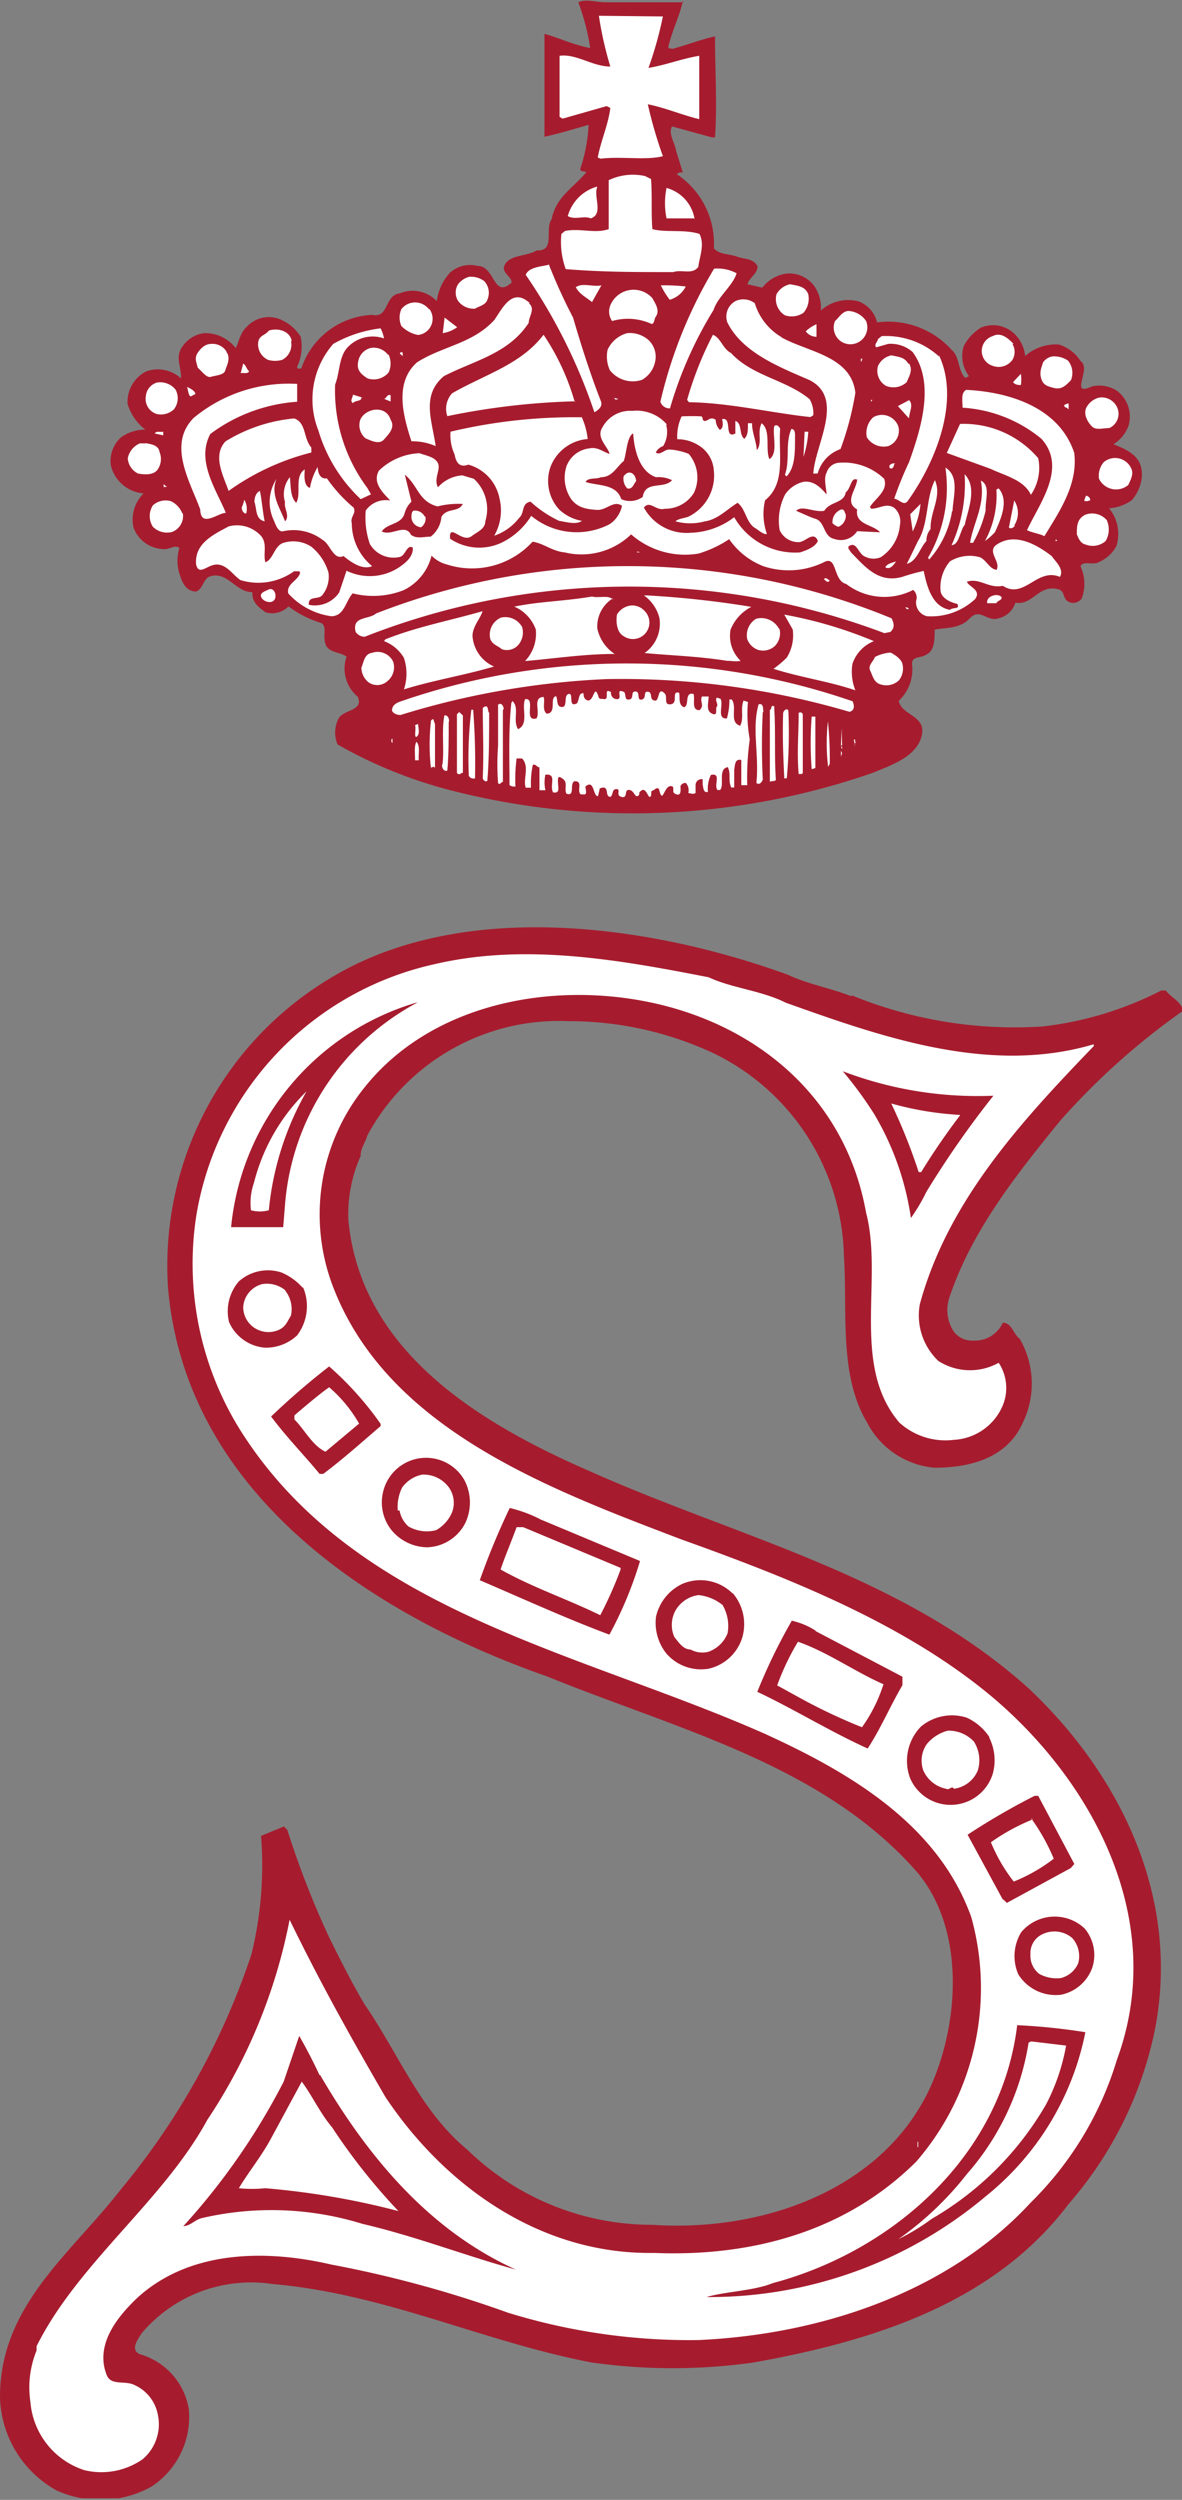 <svg id="Laag_1" data-name="Laag 1" xmlns="http://www.w3.org/2000/svg" xmlns:xlink="http://www.w3.org/1999/xlink" viewBox="0 0 51.71 109.33">
  <rect x="0" y="0" width="51.71" height="109.33" fill="#808080" stroke="none"/>
  <defs>
    <style>
      .cls-1 {
        fill: none;
      }

      .cls-2 {
        clip-path: url(#clip-path);
      }

      .cls-3 {
        fill: #a61c2e;
      }

      .cls-4 {
        clip-path: url(#clip-path-2);
      }

      .cls-5 {
        fill: #fff;
      }
    </style>
    <clipPath id="clip-path" transform="translate(0 0.04)">
      <rect class="cls-1" width="51.71" height="109.22"/>
    </clipPath>
    <clipPath id="clip-path-2" transform="translate(0 0.04)">
      <rect class="cls-1" width="51.71" height="109.28"/>
    </clipPath>
  </defs>
  <title>Senaat</title>
  <g>
    <g class="cls-2">
      <path class="cls-3" d="M29.87,0c-.13.65-.45,1.25-.63,2,0,.13.11.05.16.1.63-.16,1.17-.39,1.88-.55,0,1.41.1,3.06,0,4.42l-.13,0L29.4,5.49c-.18.31.13.73.18,1.07l.29.94c-.08,0-.21,0-.26.08a3.64,3.64,0,0,1,1.62,3.24c.26.29.65.23,1,.36s.7.06.91.42c0,.34-.36.5-.44.79l.65.15a1.6,1.6,0,0,1,1.1-.62,1.37,1.37,0,0,1,1.15.52,1.64,1.64,0,0,1,.31,1.1,1.8,1.8,0,0,1,1.65-.4,1.31,1.31,0,0,1,.81.92,3.72,3.72,0,0,1,3.26,1.2c.37.31.26.89.6,1.23l.16-.08a1.46,1.46,0,0,1-.23-1.31,2.07,2.07,0,0,1,.75-.81,1.36,1.36,0,0,1,1.44.24,1.6,1.6,0,0,1,.5,1,2,2,0,0,1,1.49-.5,1.78,1.78,0,0,1,.94.73c.49.34-.53,1.57.49,1.1a1.43,1.43,0,0,1,1.08.18,1.41,1.41,0,0,1,.52,1.54,1.59,1.59,0,0,1-.66.81c.5.19,1.08.45,1.21,1s-.11,1.1-.4,1.44a1.91,1.91,0,0,1-1,.36,1.76,1.76,0,0,1,.32,1.65,1.56,1.56,0,0,1-.76.7c-.24.16-.71-.08-.81.19a1.81,1.81,0,0,1,.05,1.41.46.46,0,0,1-.55.15c-.29-.13-.18-.47-.44-.55-.89-.26-1.13.71-1.91.58a1,1,0,0,1-.73.68c-.5.18-.81-.47-1.26,0s-1,.39-1.54.5c0,.42,0,.94-.39,1.1-.21.15-.63.05-.6.41a1.88,1.88,0,0,1-.58,1.6c.11.65,1.23.63,1,1.54S39,33.42,38.18,33.76a32,32,0,0,1-18.48.76,20.14,20.14,0,0,1-4.93-2,1.32,1.32,0,0,1,.05-1.15c.23-.39,1.1-.31.83-.94a1.6,1.6,0,0,1-.49-1.75c-.26-.21-.79-.16-.92-.55s.08-.76-.18-.92a4.66,4.66,0,0,1-1.44-.73,1,1,0,0,1-1,.26c-.32-.23-.6-.44-.58-.88-.76,0-1.12-1-1.93-.66-.24.18-.24.5-.52.63-.47,0-.63-.42-.74-.78a1.9,1.9,0,0,1,0-1.13c-.23-.16-.44.11-.76.05a1.43,1.43,0,0,1-1.25-.94,1.61,1.61,0,0,1,.44-1.49,1.61,1.61,0,0,1-1.43-1.22,1.4,1.4,0,0,1,.44-1.23,1.8,1.8,0,0,1,1.07-.34,2.2,2.2,0,0,1-.78-1.13A1.5,1.5,0,0,1,6.4,16.2a1.51,1.51,0,0,1,1.52.31l0-.05c0-.47-.23-.83,0-1.25a1.37,1.37,0,0,1,1-.68,1.69,1.69,0,0,1,1.39.65c.13-.21.18-.65.47-.91A1.31,1.31,0,0,1,12.41,14a1.94,1.94,0,0,1,.74.68A2.06,2.06,0,0,1,13,16c0,.13.13.06.18.08a3.43,3.43,0,0,1,3.11-2.35c.73.16.52-.86,1.2-.94a1.46,1.46,0,0,1,1.62.34,2.25,2.25,0,0,1,.58-1.25,1.32,1.32,0,0,1,1.2-.29c.78,0,.68,1.46,1.49.73,0-.26-.34-.37-.34-.65.13-.6,1-.47,1.44-.76.83.05.34-.92.65-1.36.21-1,.91-1.33,1.52-2.06-.11-.06-.24,0-.27-.13a7.07,7.07,0,0,0,.37-1.94c-.63.18-1.31.39-1.93.52V1.44c.65.18,1.28.49,2,.62a9.92,9.92,0,0,0-.52-2c.31-.16.81,0,1.18,0l3.42,0" transform="translate(0 0.04)"/>
    </g>
    <g class="cls-4">
      <path class="cls-5" d="M29,.68a16.6,16.6,0,0,1-.63,2.25c.78-.13,1.44-.4,2.22-.53V5.17c-.76-.18-1.46-.49-2.25-.65A19.22,19.22,0,0,0,29,6.79c-.71.19-1.85,0-2.72.11l-.13-.05c.13-.71.47-1.47.55-2.17l-.16-.08-1.93.55-.13-.08V2.4c.73-.1,1.44.47,2.22.47a15.61,15.61,0,0,1-.5-2.22L29,.68" transform="translate(0 0.04)"/>
      <path class="cls-5" d="M28.48,7.79c.06.78,0,1.43.06,2.19.57.16,1.41,0,2.06.21.24.47,0,1-.05,1.44-.26.36-.71.1-1.1.23-1.75,0-3.06,0-4.7-.13a3.45,3.45,0,0,1-.19-1.54l.16-.13c.68-.13,1.31.13,1.91-.08V7.84a2.46,2.46,0,0,1,1.59-.18l.26.13" transform="translate(0 0.04)"/>
      <path class="cls-5" d="M26.13,8.13c-.18.44.29,1.2-.29,1.38-.28-.13-.7.08-1-.1a1.85,1.85,0,0,1,1.25-1.28" transform="translate(0 0.04)"/>
      <path class="cls-5" d="M30.37,9.51l-1.21,0a3.31,3.31,0,0,1,0-1.33,1.69,1.69,0,0,1,1.23,1.38" transform="translate(0 0.04)"/>
      <path class="cls-5" d="M24,11.5a23.78,23.78,0,0,0,1.07,2.35c.36,1.23.75,2.46,1.22,3.66.08.23-.1.36-.26.47H26a24.28,24.28,0,0,0-3-6c.13-.34.68-.36,1-.44" transform="translate(0 0.04)"/>
      <path class="cls-5" d="M32.22,11.92c-.16.54-.81,1-1,1.59a17.45,17.45,0,0,0-1.91,4.31.42.42,0,0,1-.42-.29,20.21,20.21,0,0,1,2.35-5.82,1.75,1.75,0,0,1,1,.21" transform="translate(0 0.04)"/>
      <path class="cls-5" d="M21.19,12.26a.75.75,0,0,1,.13.81c-.07.23-.36.28-.54.39a.85.85,0,0,1-.74-.34.69.69,0,0,1,0-.73.91.91,0,0,1,.47-.32.94.94,0,0,1,.68.19" transform="translate(0 0.04)"/>
      <path class="cls-5" d="M35.36,12.83a.94.94,0,0,1-.21.81.92.92,0,0,1-.81.11.83.83,0,0,1-.37-.92.89.89,0,0,1,.6-.44c.29.07.65.07.79.44" transform="translate(0 0.04)"/>
      <path class="cls-5" d="M25.9,13.17c-.26-.21-.55-.34-.71-.65.29-.21.76,0,1.12-.08l-.41.73" transform="translate(0 0.04)"/>
      <path class="cls-5" d="M30,12.49a1.14,1.14,0,0,1-.7.58,3.54,3.54,0,0,1-.39-.63,8,8,0,0,1,1.09.05" transform="translate(0 0.04)"/>
      <path class="cls-5" d="M28.54,13c.13.24.34.53.15.81-.08.11-.05.29-.18.32A2.48,2.48,0,0,0,26.78,14a.72.72,0,0,1-.05-.75A1.1,1.1,0,0,1,28.54,13" transform="translate(0 0.04)"/>
      <path class="cls-5" d="M23.13,13.22c.31.24,0,.58,0,.86-.89,1.36-2.4,1.65-3.71,2.33-1,.84-.52,1.93-.36,3.06A2.53,2.53,0,0,0,18,19.26c-.36-1.1-.76-2.56.24-3.45,1.1-.71,2.43-.81,3.39-1.86.37-.54.79-1.43,1.55-.73" transform="translate(0 0.04)"/>
      <path class="cls-5" d="M34.18,14.71c1.15.65,3.06.81,3.24,2.43a13.07,13.07,0,0,1-.65,2.46,1.58,1.58,0,0,0-1,1.07h-.19c.08-1.28,1.39-3.27-.15-4.08-1.31-.57-2.95-1.2-3.61-2.53a.77.77,0,0,1,.37-.94.83.83,0,0,1,.83.1,2.59,2.59,0,0,0,1.18,1.49" transform="translate(0 0.04)"/>
      <path class="cls-5" d="M18.79,13.48a.72.72,0,0,1,.05.76.71.71,0,0,1-.55.37,1.39,1.39,0,0,1-.73-.39.91.91,0,0,1,0-.74.76.76,0,0,1,1.2,0" transform="translate(0 0.04)"/>
      <path class="cls-5" d="M37.89,14a.74.74,0,0,1-1.1.89.74.74,0,0,1-.26-.89c.16-.13.32-.44.6-.44a1,1,0,0,1,.76.44" transform="translate(0 0.04)"/>
      <path class="cls-5" d="M20,14.27a1.43,1.43,0,0,1-.63.26l.08-.68.55.42" transform="translate(0 0.04)"/>
      <path class="cls-5" d="M35.72,14.69a.59.59,0,0,1-.47-.24,1.54,1.54,0,0,1,.47-.31v.55" transform="translate(0 0.04)"/>
      <path class="cls-5" d="M16.8,14.76a1.51,1.51,0,0,0-1.62.42c-.36.42-.31,1.07-.52,1.6a7.12,7.12,0,0,0,1.41,4.52l.16.28-.45.21a6.76,6.76,0,0,1-1.85-3A3.69,3.69,0,0,1,14.58,15a5.56,5.56,0,0,1,2.07-.68,1.64,1.64,0,0,1,.15.44" transform="translate(0 0.04)"/>
      <path class="cls-5" d="M12.73,14.87a.75.75,0,0,1-.39.83,1.15,1.15,0,0,1-.61,0,.75.75,0,0,1-.44-.67c0-.42.29-.37.47-.61.37-.13.92,0,1,.45" transform="translate(0 0.04)"/>
      <path class="cls-5" d="M28.38,14.84a1,1,0,0,1,.29.89,1.2,1.2,0,0,1-.58.84,1.27,1.27,0,0,1-1.41-.42,1.44,1.44,0,0,1-.1-.89,1.31,1.31,0,0,1,.86-.73,1.23,1.23,0,0,1,.94.31" transform="translate(0 0.04)"/>
      <path class="cls-5" d="M25.19,17.51a31.33,31.33,0,0,0-5.62.65,1,1,0,0,1,.21-1c1.44-.83,3-1.25,4-2.56a10.33,10.33,0,0,1,1.36,2.93" transform="translate(0 0.04)"/>
      <path class="cls-5" d="M32,15.42c.94,1,2.4,1.15,3.42,2a1.23,1.23,0,0,1,.16.7l-.13.08c-1.7-.18-3.5-.62-5.31-.65l-.08-.1a15.1,15.1,0,0,1,1.13-2.85c.36.15.42.62.81.81" transform="translate(0 0.04)"/>
      <path class="cls-5" d="M41.08,15.5c.94,2-.16,4.7-1.39,6.4-.18.18-.36-.11-.57-.13a15.27,15.27,0,0,1,.65-1.6c.52-1.46,1.15-3.45.16-4.81A1.44,1.44,0,0,0,38.86,15l-.53.15c-.1-.13.06-.23.08-.36l.16-.13a3.46,3.46,0,0,1,2.51.89" transform="translate(0 0.04)"/>
      <path class="cls-5" d="M44.29,15a.68.68,0,0,1,0,.7.74.74,0,0,1-.86.26.68.68,0,0,1,0-1.3c.36-.19.68.1.91.34" transform="translate(0 0.04)"/>
      <path class="cls-5" d="M9.91,15.36c.2.27,0,.61-.06.81s-.44.21-.62.27-.37-.21-.58-.4c-.05-.23-.16-.41,0-.65S9,15,9.25,15a.71.71,0,0,1,.66.34" transform="translate(0 0.04)"/>
      <path class="cls-5" d="M17,15.47a.92.92,0,0,1,0,.78.85.85,0,0,1-.92.26c-.28-.18-.49-.36-.41-.73a.73.73,0,0,1,.54-.6.78.78,0,0,1,.76.29" transform="translate(0 0.04)"/>
      <path class="cls-5" d="M17.64,15.55c.05,0-.31-.16-.05-.19.05,0,0,.14.05.19" transform="translate(0 0.04)"/>
      <path class="cls-5" d="M39.77,15.86c.18.29,0,.55-.1.81a.85.85,0,0,1-.92.16.76.76,0,0,1-.34-.86A.82.82,0,0,1,39,15.5c.29.07.57.07.73.36" transform="translate(0 0.04)"/>
      <path class="cls-5" d="M46.72,15.73a.84.84,0,0,1,.13.86c-.21.21-.39.42-.73.34s-.49-.15-.57-.42,0-.44.08-.7a.65.65,0,0,1,.39-.26,1.07,1.07,0,0,1,.7.18" transform="translate(0 0.04)"/>
      <path class="cls-5" d="M37.71,15.68s0,.08-.05.1h0v-.13s0,0,.08,0" transform="translate(0 0.04)"/>
      <path class="cls-5" d="M10.9,16.2c-.08.13-.24.05-.37.08l.11-.42c.13.08.15.26.26.34" transform="translate(0 0.04)"/>
      <path class="cls-5" d="M44.68,16.8c-.1,0-.28,0-.36-.13l.34-.36a1.57,1.57,0,0,1,0,.49" transform="translate(0 0.04)"/>
      <path class="cls-5" d="M7.68,17a.79.79,0,0,1-.07.86.83.83,0,0,1-.74.21.69.69,0,0,1-.49-.78.68.68,0,0,1,.49-.6.86.86,0,0,1,.81.31" transform="translate(0 0.04)"/>
      <path class="cls-5" d="M13,17.53A7.18,7.18,0,0,0,9.2,18.94c-.63,1.18.26,2.43.68,3.45-.34,0-1.1.68-1.12-.15-.45-1.23-1.44-2.83-.29-4A6.51,6.51,0,0,1,13,16.75v.78" transform="translate(0 0.04)"/>
      <path class="cls-5" d="M8.55,17.19l-.21.11c-.11-.05-.11-.32-.16-.42.16.08.34.16.37.31" transform="translate(0 0.04)"/>
      <path class="cls-5" d="M47,19.81c.15,1.36-.66,2.53-1.31,3.6-.18-.1-.52-.15-.76-.26.52-1.15,1.78-2.72.63-4a6,6,0,0,0-3.45-1.36c0-.31-.08-.65.16-.78,2,.1,4.1.83,4.73,2.77" transform="translate(0 0.04)"/>
      <path class="cls-5" d="M15.81,17.35c0,.18-.26.1-.37.24-.15-.11,0-.24,0-.37l.42.13" transform="translate(0 0.04)"/>
      <path class="cls-5" d="M17.06,17.51l-.26-.11c.11,0,.13-.23.29-.15l0,.26" transform="translate(0 0.04)"/>
      <path class="cls-5" d="M27.05,17.4s-.11.08-.16,0,.05,0,.16,0" transform="translate(0 0.04)"/>
      <path class="cls-5" d="M48.89,17.82a.68.68,0,0,1-.36.86c-.27,0-.58.11-.76-.07s-.37-.5-.26-.79a.86.86,0,0,1,.57-.47.74.74,0,0,1,.81.47" transform="translate(0 0.04)"/>
      <polygon class="cls-5" points="38.1 17.57 38.1 17.49 38.17 17.49 38.1 17.57"/>
      <path class="cls-5" d="M39.75,18.24l-.47-.52.49-.26c.21.2,0,.54,0,.78" transform="translate(0 0.04)"/>
      <path class="cls-5" d="M46.72,17.85c0-.08-.21-.05-.15-.19.07,0,.1-.07.18-.05l0,.24" transform="translate(0 0.04)"/>
      <path class="cls-5" d="M17.09,18.32c.21.34-.08.62-.29.86s-.57.05-.81-.05a.75.75,0,0,1-.23-.81c.21-.5,1.12-.68,1.33,0" transform="translate(0 0.04)"/>
      <path class="cls-5" d="M29.14,18.53a1.18,1.18,0,0,1-.13.94.55.55,0,0,0-.32.28c.19.14.37-.13.58-.13s.6.08.86.19a1.59,1.59,0,0,1,.23,1.7,1.47,1.47,0,0,1-1.28.7c-.39.11-.65-.39-.91-.05a2.13,2.13,0,0,0,2.06,1.1,3.3,3.3,0,0,0,1.89-.68A3.07,3.07,0,0,0,35,24.12c.23-.08.65-.21.78-.5-.18-.47-.55.05-.83.05a.9.9,0,0,1-.84-.52,2.49,2.49,0,0,1,.24-1.57,1.35,1.35,0,0,1,.81-.55c.44-.05.73.24,1,.55,0-.23-.14-.7,0-.94a.61.61,0,0,1,.52-.44,2.56,2.56,0,0,1,2,.7c.19.53-.41.87-.62,1.23l.05.08c.36,0,.65-.26,1-.05a.79.79,0,0,1,.26.76,1.87,1.87,0,0,1-.84,1.41.83.83,0,0,1-.78-.08c-.21-.18-.29-.52-.52-.45s-.06.21,0,.32c.62.63,1.2,1.36,2.24,1.07a8.44,8.44,0,0,1,.94-.26c.14.68.37,1.57,1.15,1.7.14-.13.45,0,.32-.26-.29-.06-.68-.24-.73-.55a1.74,1.74,0,0,1,.41-1.31,1.66,1.66,0,0,1,1.31-.18c.29.13.42.52.73.55.19-.37-.44-.79,0-1.1.81-.55,1.76,0,2.41.5.18.26.55.57.36.91-1-.42-1.56,1-2.5.39-.63.13-1-.36-1.57-.18.08.23.65.36.36.76a2.82,2.82,0,0,1-2.11.75.62.62,0,0,1-.47-.68.44.44,0,0,0-.13-.47,2.75,2.75,0,0,1-2.93-.26c-.6-.15-.37-1.3-1-.94a3.51,3.51,0,0,1-2.63.16,3.24,3.24,0,0,1-1.49-1.18,5,5,0,0,1-1.34.63,3.57,3.57,0,0,1-2.95-.84,3.12,3.12,0,0,1-2.9.79c-.55-.05-.91-.39-1.41-.47a3.59,3.59,0,0,1-3.74,1,1.42,1.42,0,0,1-.68-.39,2.29,2.29,0,0,1-1.22,1.51,3.64,3.64,0,0,1-2.23.14c-.31.33-.36,1-.94,1a3.1,3.1,0,0,1-1.88-1c-.08-.37.32-.52.47-.78s-.1-.16-.21-.19a2.68,2.68,0,0,1-2.35.39c-.34-.23-.57-.65-1-.68s-.81.53-.94,0c-.08-.91.73-1.3,1.43-1.67a1.42,1.42,0,0,1,1.41.42c.29.34.08.78.19,1.15.36-.13.39-.76.83-.86a1.44,1.44,0,0,1,1.18.18A2.29,2.29,0,0,1,14.37,25,1.29,1.29,0,0,1,14.09,26c-.19.2-.61,0-.58.41a1.28,1.28,0,0,0,1.33-.54l.32-.95a2.32,2.32,0,0,0,2.27-.13c.31-.21.65-.47.63-.88-.26-.16-.32.36-.58.41a1.2,1.2,0,0,1-1.3-.57A3.54,3.54,0,0,1,16,22.29a1.07,1.07,0,0,1,1.07-.44c-.26-.29-.81-.76-.49-1.31a2.73,2.73,0,0,1,1.77-.76c.29.11.68.16.81.44s-.2.68,0,1.05a1.56,1.56,0,0,1,1.07-.52l.5.15a1.8,1.8,0,0,1,.5,1.86c0,.34-.37.47-.6.65-.42.32-1-.62-.94.11a2.29,2.29,0,0,0,2.24.18,3.13,3.13,0,0,0,1.31-1.18,3.12,3.12,0,0,0,3.42.37,1.26,1.26,0,0,0,.55-.81c-.37-.26-.68.21-1.1.18s-.83-.08-1.12-.47a1.66,1.66,0,0,1-.21-1.43,1.21,1.21,0,0,1,1-.79c.37-.08.6.16.89.24-.08-.32-.6-.71-.32-1.15a1.37,1.37,0,0,1,1.31-.73,1.75,1.75,0,0,1,1.52.6" transform="translate(0 0.04)"/>
      <path class="cls-5" d="M25.43,18.16a3.11,3.11,0,0,1,.28,1,1.9,1.9,0,0,0-1.62,1.2,1.85,1.85,0,0,0,.37,1.88,1.93,1.93,0,0,0,1,.5c-.26.18-.66.05-1,0a5,5,0,0,1-1.25-.84c-.42.08-.24.48-.5.71a2.32,2.32,0,0,1-1.09.78,2.21,2.21,0,0,0,.23-1.64,1.91,1.91,0,0,0-1.36-1.47c-.42.16-.55-.15-.6-.44a2,2,0,0,1-.18-1,23.36,23.36,0,0,1,5.75-.63" transform="translate(0 0.04)"/>
      <path class="cls-5" d="M39.3,18.61a.72.72,0,0,1-.44.86.87.87,0,0,1-.94-.39.94.94,0,0,1,.28-.87.76.76,0,0,1,1.1.4" transform="translate(0 0.04)"/>
      <path class="cls-5" d="M30.7,18.19c.06,0,0,.18.14.18s.23-.21.47-.05a.65.65,0,0,0,.18.44c.18-.08.13-.34.1-.47.47-.1.06.89.58.63v-.55c.31.1.15.6.39.78.18-.15.16-.47.16-.68h.18c0,.42.18.76.21,1.18.26-.34,0-.78.21-1.18.42.32.15,1.15.34,1.57.39-.26.13-1,.21-1.44.1-.1.21,0,.26.11-.08,1.15.26,2.38-.66,3.13a2.62,2.62,0,0,0,.08,1.47c-.13.05-.36-.16-.49-.24-.42-.23-.42-.83-.79-1.12-.44.26-.86.73-1.43.81a2.45,2.45,0,0,1-1.29,0c.14-.13.4-.13.58-.21a2,2,0,0,0,1.1-2,1.39,1.39,0,0,0-.68-1.12,1.71,1.71,0,0,0-.92-.26,2.06,2.06,0,0,1,.19-1,8.63,8.63,0,0,1,.88,0" transform="translate(0 0.04)"/>
      <path class="cls-5" d="M13.62,19.55v.2A10.74,10.74,0,0,0,10,21.43c-.21-.63-.73-1.54-.13-2.17a6.94,6.94,0,0,1,3-1c.53.18.4.86.74,1.26" transform="translate(0 0.04)"/>
      <path class="cls-5" d="M45.42,20a2.09,2.09,0,0,1-.32,1.6c-.31-.66-1.15-.84-1.75-1.13l-1.93-.7L42,18.5A4.28,4.28,0,0,1,45.42,20" transform="translate(0 0.04)"/>
      <path class="cls-5" d="M34.78,19.18c0,.57,0,1.23-.37,1.62l-.07-.08c.23-.63,0-1.36.28-2,.19,0,.16.26.16.42" transform="translate(0 0.04)"/>
      <path class="cls-5" d="M7.14,19l-.37-.08c.08-.13.23-.05.37-.08V19" transform="translate(0 0.04)"/>
      <path class="cls-5" d="M35.36,18.84a4.27,4.27,0,0,1-.21,1.1l.05-1.1h.16" transform="translate(0 0.04)"/>
      <path class="cls-3" d="M27.7,18.92c.05.76.29,1.67,1,1.91a1.35,1.35,0,0,1,.7.13c-.36.41-1.17,0-1.28.73a.94.94,0,0,1-.94.1c-.23-.68-1-.57-1.56-.75.1-.21.47-.11.67-.21.5,0,.68-.45,1-.71.13-.39.13-1,.39-1.2" transform="translate(0 0.04)"/>
      <path class="cls-5" d="M6.38,19.34c.21.05.55.07.6.39a.81.81,0,0,1-.08.76c-.18.26-.57.23-.86.18A.8.8,0,0,1,5.59,20a.9.9,0,0,1,.53-.65h.26v0" transform="translate(0 0.04)"/>
      <path class="cls-5" d="M49.47,20.41c.15.26,0,.52-.11.76a.83.83,0,0,1-1.28-.27.91.91,0,0,1,.21-.73.77.77,0,0,1,1.18.24" transform="translate(0 0.04)"/>
      <path class="cls-5" d="M39.12,20.25c0,.08-.08.29-.21.16,0-.05,0-.05,0-.08s.15-.16.26-.08" transform="translate(0 0.04)"/>
      <path class="cls-5" d="M14.3,20.88a6.62,6.62,0,0,0,1.17,1.28c.13.26-.16.39-.08.68a2.44,2.44,0,0,0,.89,1.88c-.42.18-.91-.16-1.25-.44-.45.2-.58-.53-.92-.71a2.1,2.1,0,0,0-1.75-.37c-.23,0-.31-.34-.42-.57a1.86,1.86,0,0,1,.16-1.73c-.29.68.16,1.29.37,1.86.23-.24-.06-.57,0-.84a1.18,1.18,0,0,1,.21-1.09c.05.34,0,.86.28,1.12.24-.42-.1-1.15.37-1.46,0,.18-.08.7.23.81a2.66,2.66,0,0,1,.34-.92c0,.26.11.55.4.5" transform="translate(0 0.04)"/>
      <path class="cls-5" d="M41.65,22.32a4.18,4.18,0,0,1-1,2.11l-.05-.08a6.08,6.08,0,0,0,.76-3.94c.63.39.34,1.25.31,1.91" transform="translate(0 0.04)"/>
      <path class="cls-5" d="M27.83,21c-.13.16-.16.37-.39.32a.62.62,0,0,1-.16-.52c.21-.32.52-.16.55.2" transform="translate(0 0.04)"/>
      <path class="cls-5" d="M42.18,22.94c-.19.29-.24.86-.55.86a6.46,6.46,0,0,0,.57-3.1c.58.6.13,1.59,0,2.24" transform="translate(0 0.04)"/>
      <path class="cls-3" d="M19.13,22.11A3.68,3.68,0,0,1,20.25,22c-.21.39-.7.15-.94.57a1.21,1.21,0,0,1-.47.86c-.31,0-.6.11-.86-.08-.26-.52-.86.08-1.28-.15.26-.37.86-.29,1-.79A1.09,1.09,0,0,1,18,21.9l-.29-1.18c.58.47.6,1.18,1.44,1.39" transform="translate(0 0.04)"/>
      <path class="cls-3" d="M37.5,20.9c0,.45-.6,1,0,1.34-.11.68.7.65,1,1l-1-.05a.85.85,0,0,1-1,.34c-.5-.1-.39-.78-.86-.89-.24-.08-.55-.23-.81-.34.26-.26.78.08,1.23,0,.26-.42.86-.32.94-.81.23-.16.23-.73.52-.53" transform="translate(0 0.04)"/>
      <path class="cls-5" d="M43.12,22.29a5.45,5.45,0,0,1-.55,1.41h-.13c.13-.86.68-1.67.47-2.72.44.21.18.87.21,1.31" transform="translate(0 0.04)"/>
      <path class="cls-5" d="M40.71,23.1a.75.75,0,0,0-.18.52c-.31.34-.42.89-.86,1,.15-.29.31-.63.49-1,.47-.75.34-1.88.74-2.66.31.7-.19,1.33-.19,2.09" transform="translate(0 0.04)"/>
      <path class="cls-5" d="M7.29,21.22c0,.08-.1,0-.13.05l0-.13s.08.05.08.08" transform="translate(0 0.04)"/>
      <path class="cls-5" d="M43.53,23.23a2.57,2.57,0,0,1-.44.39,4.15,4.15,0,0,0,.5-2.25l.1-.05c.47.55.08,1.36-.16,1.91" transform="translate(0 0.04)"/>
      <path class="cls-5" d="M11.58,22.76c-.42-.08-.34-.55-.45-.86,0-.16.06-.39.24-.47.08.34.13,1,.21,1.33" transform="translate(0 0.04)"/>
      <path class="cls-5" d="M47.69,21.85c-.08,0-.16.07-.26,0l.08-.21c.07,0,.18.08.18.16" transform="translate(0 0.04)"/>
      <path class="cls-5" d="M10.77,22.42c-.16,0-.24-.26-.16-.34l.08-.26a.77.77,0,0,1,.08.6" transform="translate(0 0.04)"/>
      <path class="cls-5" d="M8,22.42a.74.74,0,0,1-.49.81A.88.88,0,0,1,6.69,23a.86.86,0,0,1,0-.94.83.83,0,0,1,.79-.18,1,1,0,0,1,.49.52" transform="translate(0 0.04)"/>
      <path class="cls-5" d="M44.4,22.94c-.06.13-.24.16-.26.08l.23-1.17a1,1,0,0,1,0,1.09" transform="translate(0 0.04)"/>
      <path class="cls-5" d="M39.93,23.2l-.11-.75.45-.45a3.37,3.37,0,0,1-.34,1.2" transform="translate(0 0.04)"/>
      <path class="cls-5" d="M37,22.45a.53.53,0,0,1-.32.55.6.6,0,0,1-.26-.16.58.58,0,0,1,.39-.6c.16,0,.13.15.19.21" transform="translate(0 0.04)"/>
      <path class="cls-5" d="M18.61,22.55a.46.46,0,0,1-.19.47A.46.46,0,0,1,18,22.6c0-.1,0-.31.13-.31a.48.48,0,0,1,.45.26" transform="translate(0 0.04)"/>
      <path class="cls-5" d="M48.42,22.71a1,1,0,0,1-.05.91.85.85,0,0,1-.86.16c-.24-.05-.32-.26-.4-.45,0-.36,0-.67.37-.86a.85.85,0,0,1,.94.24" transform="translate(0 0.04)"/>
      <polygon class="cls-5" points="46.17 23.66 46.2 23.58 46.25 23.66 46.17 23.66"/>
      <path class="cls-5" d="M28,24.12l-.13,0c0-.08.11,0,.13,0" transform="translate(0 0.04)"/>
      <path class="cls-5" d="M39.2,24.51c-.08.13-.26.39-.47.26.1-.18.28-.18.47-.26" transform="translate(0 0.04)"/>
      <path class="cls-5" d="M39,27c.11.21.16.41-.05.6l-.26.05a31.62,31.62,0,0,0-22.74.16.5.5,0,0,1-.39-.21c-.18-.71.58-.53.89-.81A30.31,30.31,0,0,1,39,27" transform="translate(0 0.04)"/>
      <path class="cls-5" d="M36.3,25.35c-.11.13-.16,0-.26-.06.1-.1.15,0,.26.06" transform="translate(0 0.04)"/>
      <path class="cls-5" d="M12.05,26.05a.24.24,0,0,1-.26.24c-.13,0-.32-.08-.37-.24s.16-.23.34-.31.31.13.29.31" transform="translate(0 0.04)"/>
      <path class="cls-5" d="M43.82,26.08c0,.16-.18.13-.23.26h-.4c-.07-.31.47-.47.63-.26" transform="translate(0 0.04)"/>
      <path class="cls-5" d="M26.81,26.13a1.45,1.45,0,0,0-.68,1.31,1.77,1.77,0,0,0,.76,1.12c-1.36,0-2.69.21-3.92.31a1.73,1.73,0,0,0,.47-1.38,1.73,1.73,0,0,0-.94-1c1.12-.23,2.14-.23,3.4-.44.28.08.73-.08.91.13" transform="translate(0 0.04)"/>
      <path class="cls-5" d="M32.87,26.5a1.93,1.93,0,0,0-.91,1,1.51,1.51,0,0,0,.44,1.36c-.23.05-.34,0-.6,0-1.25-.2-2.43-.23-3.6-.34A1.57,1.57,0,0,0,28.85,27a1.71,1.71,0,0,0-.68-1L28.3,26a42.58,42.58,0,0,1,4.57.5" transform="translate(0 0.04)"/>
      <path class="cls-5" d="M28.2,26.68a.72.72,0,0,1-.92,1.1c-.29-.16-.34-.6-.29-.94a.81.81,0,0,1,.63-.4.73.73,0,0,1,.58.24" transform="translate(0 0.04)"/>
      <path class="cls-5" d="M39.75,26.6s-.06,0-.08,0l-.06-.08c.06,0,.08,0,.14.05" transform="translate(0 0.04)"/>
      <path class="cls-5" d="M20.67,27.75a1.58,1.58,0,0,0,.94,1.36c-1.23.37-2.66.6-3.94,1a2.17,2.17,0,0,0,0-1.38A1.71,1.71,0,0,0,16.8,28l.06-.08c1.38-.55,2.79-.81,4.25-1.23-.1.34-.44.66-.44,1.1" transform="translate(0 0.04)"/>
      <path class="cls-5" d="M38.23,28a1.62,1.62,0,0,0-.94,1,2.21,2.21,0,0,0,.13,1.15c-1.15-.39-2.43-.57-3.58-.94a4.59,4.59,0,0,0,.58-.49,1.84,1.84,0,0,0,.26-1.23l-.37-.65A18.73,18.73,0,0,1,38.23,28" transform="translate(0 0.04)"/>
      <path class="cls-5" d="M22.84,27.38a.83.83,0,0,1-.13.74.66.66,0,0,1-.76.23c-.18-.16-.39-.18-.5-.44a.81.81,0,0,1,.47-.94.84.84,0,0,1,.92.41" transform="translate(0 0.04)"/>
      <path class="cls-5" d="M34.1,27.46a.79.79,0,0,1-.21.76.76.76,0,0,1-.73.16.78.78,0,0,1-.47-.47.84.84,0,0,1,.39-.89.88.88,0,0,1,1,.44" transform="translate(0 0.04)"/>
      <path class="cls-5" d="M17.2,28.9a.78.78,0,0,1-.24.84.67.67,0,0,1-.81.08.83.83,0,0,1-.34-.66c.11-.26.13-.6.47-.65a.75.75,0,0,1,.92.39" transform="translate(0 0.04)"/>
      <path class="cls-5" d="M39.48,29a.84.84,0,0,1-.15.71.8.8,0,0,1-.81.18c-.29-.08-.34-.37-.45-.6s.13-.39.21-.6a1.75,1.75,0,0,1,.68-.19c.16.08.47.27.52.5" transform="translate(0 0.04)"/>
      <path class="cls-5" d="M37.29,30.62c.1.19.1.42-.13.47a35.37,35.37,0,0,0-10.64-1.43,35.68,35.68,0,0,0-9,1.57c-.14,0-.32-.06-.37-.19,0-.34.37-.39.63-.49a30.32,30.32,0,0,1,19.49.07" transform="translate(0 0.04)"/>
      <path class="cls-5" d="M26.18,30.39a.12.12,0,0,0,.16.13c.42.13,0-.52.39-.29a.28.28,0,0,0,.16.29c.47.13-.05-.52.42-.29.08.11,0,.37.23.32s0-.4.32-.34c.13.08,0,.41.23.34s0-.42.32-.32c.13.11,0,.32.23.37s.11-.65.44-.31c.14.13-.07.52.27.47s0-.61.36-.5c.05.21-.05.52.21.63.26-.06,0-.68.42-.58.08.24-.11.71.26.71.24-.21,0-.37.11-.6H31c0,.28-.13.62.15.75s.13-.21.21-.31-.1-.26,0-.39l.16.05c.15.26-.19.89.28.86a3,3,0,0,0,.11-.83c.05,0,.08,0,.1,0,.26.34-.13,1,.37,1.15.18-.34,0-.73.15-1.1l.19.06a6.32,6.32,0,0,0,.08,1.64,12.08,12.08,0,0,0-.11,2c-.08,0-.18,0-.26,0l0-1.1c-.28-.08-.28.23-.31.44l0,.76h-.13c-.15-.34,0-.58-.15-.89-.45.08-.13.79-.34,1h-.11c-.18-.21.19-.76-.29-.66a1.4,1.4,0,0,0-.13.74c-.2.07-.2-.19-.23-.32v-.23a.26.26,0,0,0-.31.26v.34c-.11.08-.27,0-.32,0A.46.46,0,0,0,30,34.2a.24.24,0,0,0-.23.14c0,.13.05.44-.18.36s-.08-.21-.16-.34c-.39-.18-.42.89-.6.11-.11-.11-.19.05-.29.07s0,.21-.1.27-.19-.55-.47-.19c0,.05,0,.16-.11.16s-.16-.34-.42-.26c-.1.08,0,.36-.26.29s0-.34-.21-.34-.13.23-.26.34c-.29,0,0-.55-.47-.37l-.08.34c-.23,0-.15-.76-.55-.42,0,.11.11.39-.1.34h-.11c-.18-.18.13-.6-.28-.57-.21.13.05.68-.34.54-.11-.23.08-.47-.16-.65s-.21,0-.21.16.08.42-.1.44h-.11c-.18-.31.19-.83-.34-.78a1.57,1.57,0,0,0,0,.68h-.26v-1c-.11,0-.16-.16-.29-.11a3.86,3.86,0,0,0-.08,1h-.23c-.13-.39.18-.92-.16-1.28H22.6a7,7,0,0,0-.05,1.23c-.15,0-.13,0-.26-.06,0-1.17-.05-2.4.08-3.6l.05-.08c.32.31,0,.81.24,1.23.49-.21.15-.92.31-1.31.5-.08-.1,1,.5.84.18-.29-.19-.92.31-.94.08.2-.08.54.13.73.47,0,.11-.73.42-.76.08.16,0,.47.26.47s.05-.52.29-.57-.05.62.36.41c.11-.15.06-.47.29-.44,0,.1,0,.23.16.31.31.08.29-.76.49-.18" transform="translate(0 0.04)"/>
      <path class="cls-5" d="M22,31v3.16c-.11,0-.11.16-.21.05a11,11,0,0,1,0-1.64V30.78c.16-.13.26.11.24.21" transform="translate(0 0.04)"/>
      <path class="cls-5" d="M33.37,31.1a29.31,29.31,0,0,0,0,2.95c-.05.13-.15.26-.28.15.13-1.22-.21-2.4.1-3.44.24-.06.18.26.21.34" transform="translate(0 0.04)"/>
      <path class="cls-5" d="M21.4,31.1c0,.91,0,2.06-.08,3-.05.08-.18,0-.2-.1.05-1.18,0-2.12,0-3.08.24-.19.21.05.26.21" transform="translate(0 0.04)"/>
      <path class="cls-5" d="M33.87,30.89c.07,1.15,0,2.06.07,3.16,0,.1-.18.05-.26.1V31c.11,0,0-.23.19-.15" transform="translate(0 0.04)"/>
      <path class="cls-5" d="M20.78,34a.23.23,0,0,1-.27-.11A17.91,17.91,0,0,1,20.62,31l.08,0a30.25,30.25,0,0,1,.08,3" transform="translate(0 0.04)"/>
      <path class="cls-5" d="M34.49,31.07A22,22,0,0,1,34.42,34h-.11c-.05-1.13-.08-1.78-.05-2.83,0-.15.21-.28.23-.1" transform="translate(0 0.04)"/>
      <path class="cls-5" d="M20.2,33.76c-.08.08-.16.08-.21,0l0-2.56.1-.1.16.15v2.51" transform="translate(0 0.04)"/>
      <path class="cls-5" d="M35.07,33.81l-.13,0c-.08-.92,0-1.75,0-2.67a.11.11,0,0,1,.18.08l0,2.56" transform="translate(0 0.04)"/>
      <path class="cls-5" d="M19.63,31.54c0,.73,0,1.44-.06,2.12-.15.07-.28-.16-.21-.29.08-.65-.05-1.44.08-2.12.16-.05.24.21.19.29" transform="translate(0 0.04)"/>
      <path class="cls-5" d="M35.67,31.3c0,.68,0,1.52,0,2.25l-.16.05a14.82,14.82,0,0,1,0-2.3h.11" transform="translate(0 0.04)"/>
      <path class="cls-5" d="M19,33.53c0-.08-.1,0-.15,0a9.17,9.17,0,0,1,0-2c0-.1.05-.08.1-.13l.08.23,0,1.89" transform="translate(0 0.04)"/>
      <path class="cls-5" d="M36.3,33.37l-.08.13,0-.08a8.59,8.59,0,0,1,0-1.91,16.23,16.23,0,0,1,.08,1.86" transform="translate(0 0.04)"/>
      <path class="cls-5" d="M18.21,32.19c-.1,0,0-.34-.05-.52l.13-.05c0,.13.11.47-.08.57" transform="translate(0 0.04)"/>
      <polygon class="cls-5" points="36.79 32.6 36.82 31.84 36.84 32.6 36.79 32.6"/>
      <path class="cls-5" d="M17.17,32.45c-.05,0-.08-.18,0-.18l0,.18" transform="translate(0 0.04)"/>
      <path class="cls-5" d="M37.42,32.45c-.08.06,0,.13,0,.19l-.07-.34c.13,0,0,.08.1.15" transform="translate(0 0.04)"/>
      <path class="cls-5" d="M18.32,33.21h-.16c0-.29-.05-.63.06-.81.18.21.07.52.1.81" transform="translate(0 0.04)"/>
      <polygon class="cls-5" points="36.84 32.78 36.79 32.65 36.84 32.65 36.84 32.78"/>
    </g>
    <g class="cls-2">
      <polygon class="cls-5" points="36.79 33.09 36.79 32.83 36.84 32.94 36.79 33.09"/>
      <path class="cls-3" d="M37.26,43.49a18.82,18.82,0,0,0,8.37,1.36,15.1,15.1,0,0,0,5.17-1.57H51c.26.34.68.47.75.89A30.74,30.74,0,0,0,46.36,49c-1.83,2.25-3.82,4.73-4.81,7.66a1.71,1.71,0,0,0,.18,1.54,1,1,0,0,0,.84.39,1.34,1.34,0,0,0,1.3-.78c.4,0,.45.49.74.7a3.91,3.91,0,0,1,.15,3.64c-.68,1.56-2.27,2-3.89,2a3.69,3.69,0,0,1-2.95-2c-1.23-2.06-.84-4.88-1-7.26a10.1,10.1,0,0,0-5.69-8.86,14.94,14.94,0,0,0-6.35-1.41,9.52,9.52,0,0,0-8.81,5c-.08.31-.31.58-.29.89a6.28,6.28,0,0,0-.54,2.8c.54,5.77,5.77,8.91,10.58,11C32.3,67.21,39.48,68.83,45,73.8c3.84,3.61,6.71,9,5.51,15a16.69,16.69,0,0,1-3.76,7.55c-3.3,4.37-8.6,6-13.77,6.93a25.29,25.29,0,0,1-7.11,0c-4.78-.92-9-3-13.95-3.43A6.27,6.27,0,0,0,6.2,102c-.16.26-.53.73-.08.92a3,3,0,0,1,2.14,2.4,3.64,3.64,0,0,1-1.65,3.4,4.62,4.62,0,0,1-4.13.16A4.8,4.8,0,0,1,0,104.79c0-4,3.09-6.25,5.28-9.07A31.83,31.83,0,0,0,11,85.43a16.33,16.33,0,0,0,.42-5.18l1-.41.15.15a38.78,38.78,0,0,0,1.86,4.76c.44.89,1,2,1.52,2.87,1.48,2.14,2.43,4.65,4.49,6.35a11.57,11.57,0,0,0,8.1,3.29c4.73.32,10-1.46,12.12-5.93,1.31-2.82,1.6-7-.57-9.53-4.13-4.68-10.45-6.2-16.15-8.52-7.68-2.69-15.81-8-16.59-17a14.66,14.66,0,0,1,7-13.48c5.75-3.56,14-2.43,20.12-.21.89.42,1.83.57,2.77.94" transform="translate(0 0.04)"/>
    </g>
    <g class="cls-4">
      <path class="cls-5" d="M34.34,43.8c4.18,1.49,8.93,3.19,13.51,1.83v.08C44.68,49,41.47,52.48,40.24,57a2.75,2.75,0,0,0,.81,2.48,2.57,2.57,0,0,0,2.64.08,2,2,0,0,1,.16,1.91,2.46,2.46,0,0,1-2.12,1.46,3,3,0,0,1-2.38-.75c-2.14-2.49-.7-6.28-1.46-9.18C37,48,33.16,44.79,28.46,43.8c-4.47-.94-9.62.11-12.49,3.69a8.84,8.84,0,0,0-1.41,8.72c2.37,6.22,9.38,8.84,15.26,11.08C34.6,69,39.64,71,43.46,74.22c4.33,3.68,7.65,9.72,5.4,15.83a14.73,14.73,0,0,1-3.78,6.25c-3.51,3.81-9,5.75-14.51,6a26.89,26.89,0,0,1-8.36-1.2A50.19,50.19,0,0,0,14.5,99c-2.92-.68-6.24-.62-8.51,1.47-.87.83-1.86,2.06-1.31,3.39.21.45.81.19,1.23.42a1.78,1.78,0,0,1,1,1.31,2,2,0,0,1-.68,1.93,3.16,3.16,0,0,1-2.54.47A3.42,3.42,0,0,1,1.33,105a4.26,4.26,0,0,1,.27-2.24v-.19c1.82-3.65,5.54-6.35,7.47-9.9a24,24,0,0,0,3.6-8.75C14,86.65,15.31,89,16.86,91.67c2.56,3.84,6.74,6.9,11.75,6.82,4.39.18,8.47-1,11.48-4a11.59,11.59,0,0,0,2.4-10.69c-1.46-4.07-5.33-6.32-9-8-8-3.55-17.62-5.27-22.71-12.88A13.75,13.75,0,0,1,8.6,53.05,13.52,13.52,0,0,1,19,42.13c4-.94,8.15-.18,12,.57,1,.47,2.3.58,3.35,1.1" transform="translate(0 0.04)"/>
      <path class="cls-3" d="M18.27,43.8a11,11,0,0,0-5.8,8.83l-.08,1c-.73,0-1.54,0-2.28,0a11.39,11.39,0,0,1,8.1-9.82l.06,0" transform="translate(0 0.04)"/>
      <path class="cls-3" d="M43.46,47.88a41.74,41.74,0,0,0-2.93,4.2,8.1,8.1,0,0,1-.68,1.15,12.35,12.35,0,0,0-1.59-4.52,16.54,16.54,0,0,0-1.39-1.9,16.55,16.55,0,0,0,6.59,1.07" transform="translate(0 0.04)"/>
      <path class="cls-5" d="M13.41,47.69a13,13,0,0,0-1.65,5.2,1.47,1.47,0,0,1-.78,0,2.65,2.65,0,0,1,.13-1.2,8.48,8.48,0,0,1,2.3-4" transform="translate(0 0.04)"/>
      <path class="cls-5" d="M42,48.74a29.55,29.55,0,0,0-1.7,2.48h-.11a24.73,24.73,0,0,0-1.2-3,13.92,13.92,0,0,0,3,.5" transform="translate(0 0.04)"/>
      <path class="cls-3" d="M13.25,56.24A2.11,2.11,0,0,1,13,58.36a2,2,0,0,1-1.41.54,1.88,1.88,0,0,1-1.57-1.12A2,2,0,0,1,10.45,56a1.91,1.91,0,0,1,1.86-.39,2.57,2.57,0,0,1,.94.68" transform="translate(0 0.04)"/>
      <path class="cls-5" d="M12.49,56.42a1.32,1.32,0,0,1,.24,1.07c-.16.27-.24.5-.53.63a1.11,1.11,0,0,1-.91,0,1.09,1.09,0,0,1-.65-1,1.11,1.11,0,0,1,.83-1,1.27,1.27,0,0,1,1,.26" transform="translate(0 0.04)"/>
      <path class="cls-3" d="M16.65,62.2v.13c-.76.65-1.7,1.49-2.51,2.09l-.16,0c-.68-.83-1.46-1.62-2.12-2.51a32.35,32.35,0,0,1,2.54-2.19,14.09,14.09,0,0,1,2.25,2.51" transform="translate(0 0.04)"/>
      <path class="cls-5" d="M15.71,62.22l-1.47,1.23c-.57-.26-.94-1-1.36-1.41v-.18c.47-.4,1.08-.92,1.52-1.23a6.08,6.08,0,0,1,1.31,1.59" transform="translate(0 0.04)"/>
      <path class="cls-3" d="M20.31,64.68a2.1,2.1,0,0,1,.05,1.88,1.94,1.94,0,0,1-1.68,1.07,2.07,2.07,0,0,1-1.51-.7,1.94,1.94,0,0,1-.42-1.68,1.93,1.93,0,0,1,3.56-.57" transform="translate(0 0.04)"/>
      <path class="cls-5" d="M19.63,65a1.17,1.17,0,0,1,.15,1.09,1.62,1.62,0,0,1-.7.79,1.62,1.62,0,0,1-1.21-.16,1.22,1.22,0,0,1-.39-.7H17.4a1.93,1.93,0,0,1,.19-1,1.42,1.42,0,0,1,.89-.57,1.38,1.38,0,0,1,1.15.55" transform="translate(0 0.04)"/>
      <path class="cls-3" d="M23.62,66.4,28,68.23a16.88,16.88,0,0,1-1.34,3.22c-1.9-.71-3.78-1.57-5.67-2.38a31.91,31.91,0,0,1,1.31-3.16,6,6,0,0,1,1.33.49" transform="translate(0 0.04)"/>
      <path class="cls-5" d="M27.15,68.6a17.26,17.26,0,0,1-.89,2c-1.43-.7-3-1.23-4.36-2,.18-.54.47-1.22.7-1.85l.29,0,4.26,1.78" transform="translate(0 0.04)"/>
      <path class="cls-3" d="M32.06,69.64a2.09,2.09,0,0,1,.42,1.91A2,2,0,0,1,31,72.94a2,2,0,0,1-1.86-.68,2.15,2.15,0,0,1-.44-1.6,2.1,2.1,0,0,1,1.15-1.43,2,2,0,0,1,2.19.41" transform="translate(0 0.04)"/>
      <path class="cls-5" d="M31.62,70.17a1.82,1.82,0,0,1,.21,1.22,1.4,1.4,0,0,1-.84.81,1.07,1.07,0,0,1-.78-.1c-.32,0-.52-.31-.71-.55a1.31,1.31,0,0,1,.06-1.17,1.37,1.37,0,0,1,1-.66,2,2,0,0,1,1.07.45" transform="translate(0 0.04)"/>
      <path class="cls-3" d="M35.67,71.29l3.81,2,0,.37c-.55.94-.94,1.88-1.52,2.77-1.62-.73-3.24-1.73-4.83-2.48a24.71,24.71,0,0,1,1.51-3.11,3.29,3.29,0,0,1,1.05.44" transform="translate(0 0.04)"/>
      <path class="cls-5" d="M38.65,73.62a6.76,6.76,0,0,1-.94,1.88A24.5,24.5,0,0,1,35,74.22l-1-.55a10.77,10.77,0,0,1,.91-1.91c1.33.47,2.43,1.28,3.74,1.86" transform="translate(0 0.04)"/>
      <path class="cls-3" d="M43.27,75.94a2.21,2.21,0,0,1,.16,1.6,1.93,1.93,0,0,1-3.61.2,2.15,2.15,0,0,1,.47-2.27,2.12,2.12,0,0,1,2-.39,2.36,2.36,0,0,1,1,.86" transform="translate(0 0.04)"/>
      <path class="cls-5" d="M42.59,76.1a1.53,1.53,0,0,1,.19,1.28,1.31,1.31,0,0,1-1.05.81c-.1-.16-.18.08-.34,0a1.38,1.38,0,0,1-1-.81,1.27,1.27,0,0,1,.16-1.15,1.79,1.79,0,0,1,.91-.58,1.51,1.51,0,0,1,1.12.45" transform="translate(0 0.04)"/>
      <path class="cls-3" d="M47,81.48l-.16.18-2.79,1.52L43.85,83,42.33,80.2a30.42,30.42,0,0,1,2.93-1.7l.16,0,1.59,3" transform="translate(0 0.04)"/>
      <path class="cls-5" d="M45.1,79.47a8.74,8.74,0,0,1,1,1.78,7.46,7.46,0,0,1-1.75,1,7.21,7.21,0,0,1-1-1.72,9,9,0,0,1,1.83-1" transform="translate(0 0.04)"/>
      <path class="cls-3" d="M47.45,84.3a1.8,1.8,0,0,1,.34,1.7,1.84,1.84,0,0,1-1.38,1.2,1.93,1.93,0,0,1-1.86-.89,2,2,0,0,1,.13-1.85,1.91,1.91,0,0,1,2.77-.16" transform="translate(0 0.04)"/>
      <path class="cls-5" d="M46.91,84.72a1.19,1.19,0,0,1,.26,1.1,1.13,1.13,0,0,1-.76.65,1.59,1.59,0,0,1-.94-.18,1,1,0,0,1-.39-.86.91.91,0,0,1,.55-.89,1.2,1.2,0,0,1,1.28.18" transform="translate(0 0.04)"/>
      <path class="cls-3" d="M47.48,88.85A12.25,12.25,0,0,1,43.14,96a18.78,18.78,0,0,1-12.23,4.42c.79-.24,2.07-.27,2.9-.61,5.28-1.41,10-5.59,10.69-11.28a26.61,26.61,0,0,1,3,.31" transform="translate(0 0.04)"/>
      <path class="cls-3" d="M14,90.7c2.12,3.64,4.81,6.82,8.57,8.52-2.25-.62-4.39-1.46-6.71-2a13.47,13.47,0,0,0-7-.26c-.34.07-.5.34-.84.36A29.16,29.16,0,0,0,12.41,91l.68-2c.29.5.63,1.15.89,1.72" transform="translate(0 0.04)"/>
      <path class="cls-5" d="M46.64,89.42A8.92,8.92,0,0,1,45.76,92a13.71,13.71,0,0,1-5,5,9.32,9.32,0,0,1-1.46.89,14.06,14.06,0,0,0,3-2.85A11.39,11.39,0,0,0,45,89.29l.11-.05,1.51.18" transform="translate(0 0.04)"/>
      <path class="cls-5" d="M14.53,93a26.35,26.35,0,0,0,2.9,3.66,34.11,34.11,0,0,0-5.83-1,5.69,5.69,0,0,1-1.15,0c.42-.71,1-1.41,1.42-2.2L13.2,91c.44.58.81,1.39,1.33,2" transform="translate(0 0.04)"/>
      <rect class="cls-5" x="40.14" y="93.67" width="0.03" height="0.23"/>
    </g>
  </g>
</svg>
